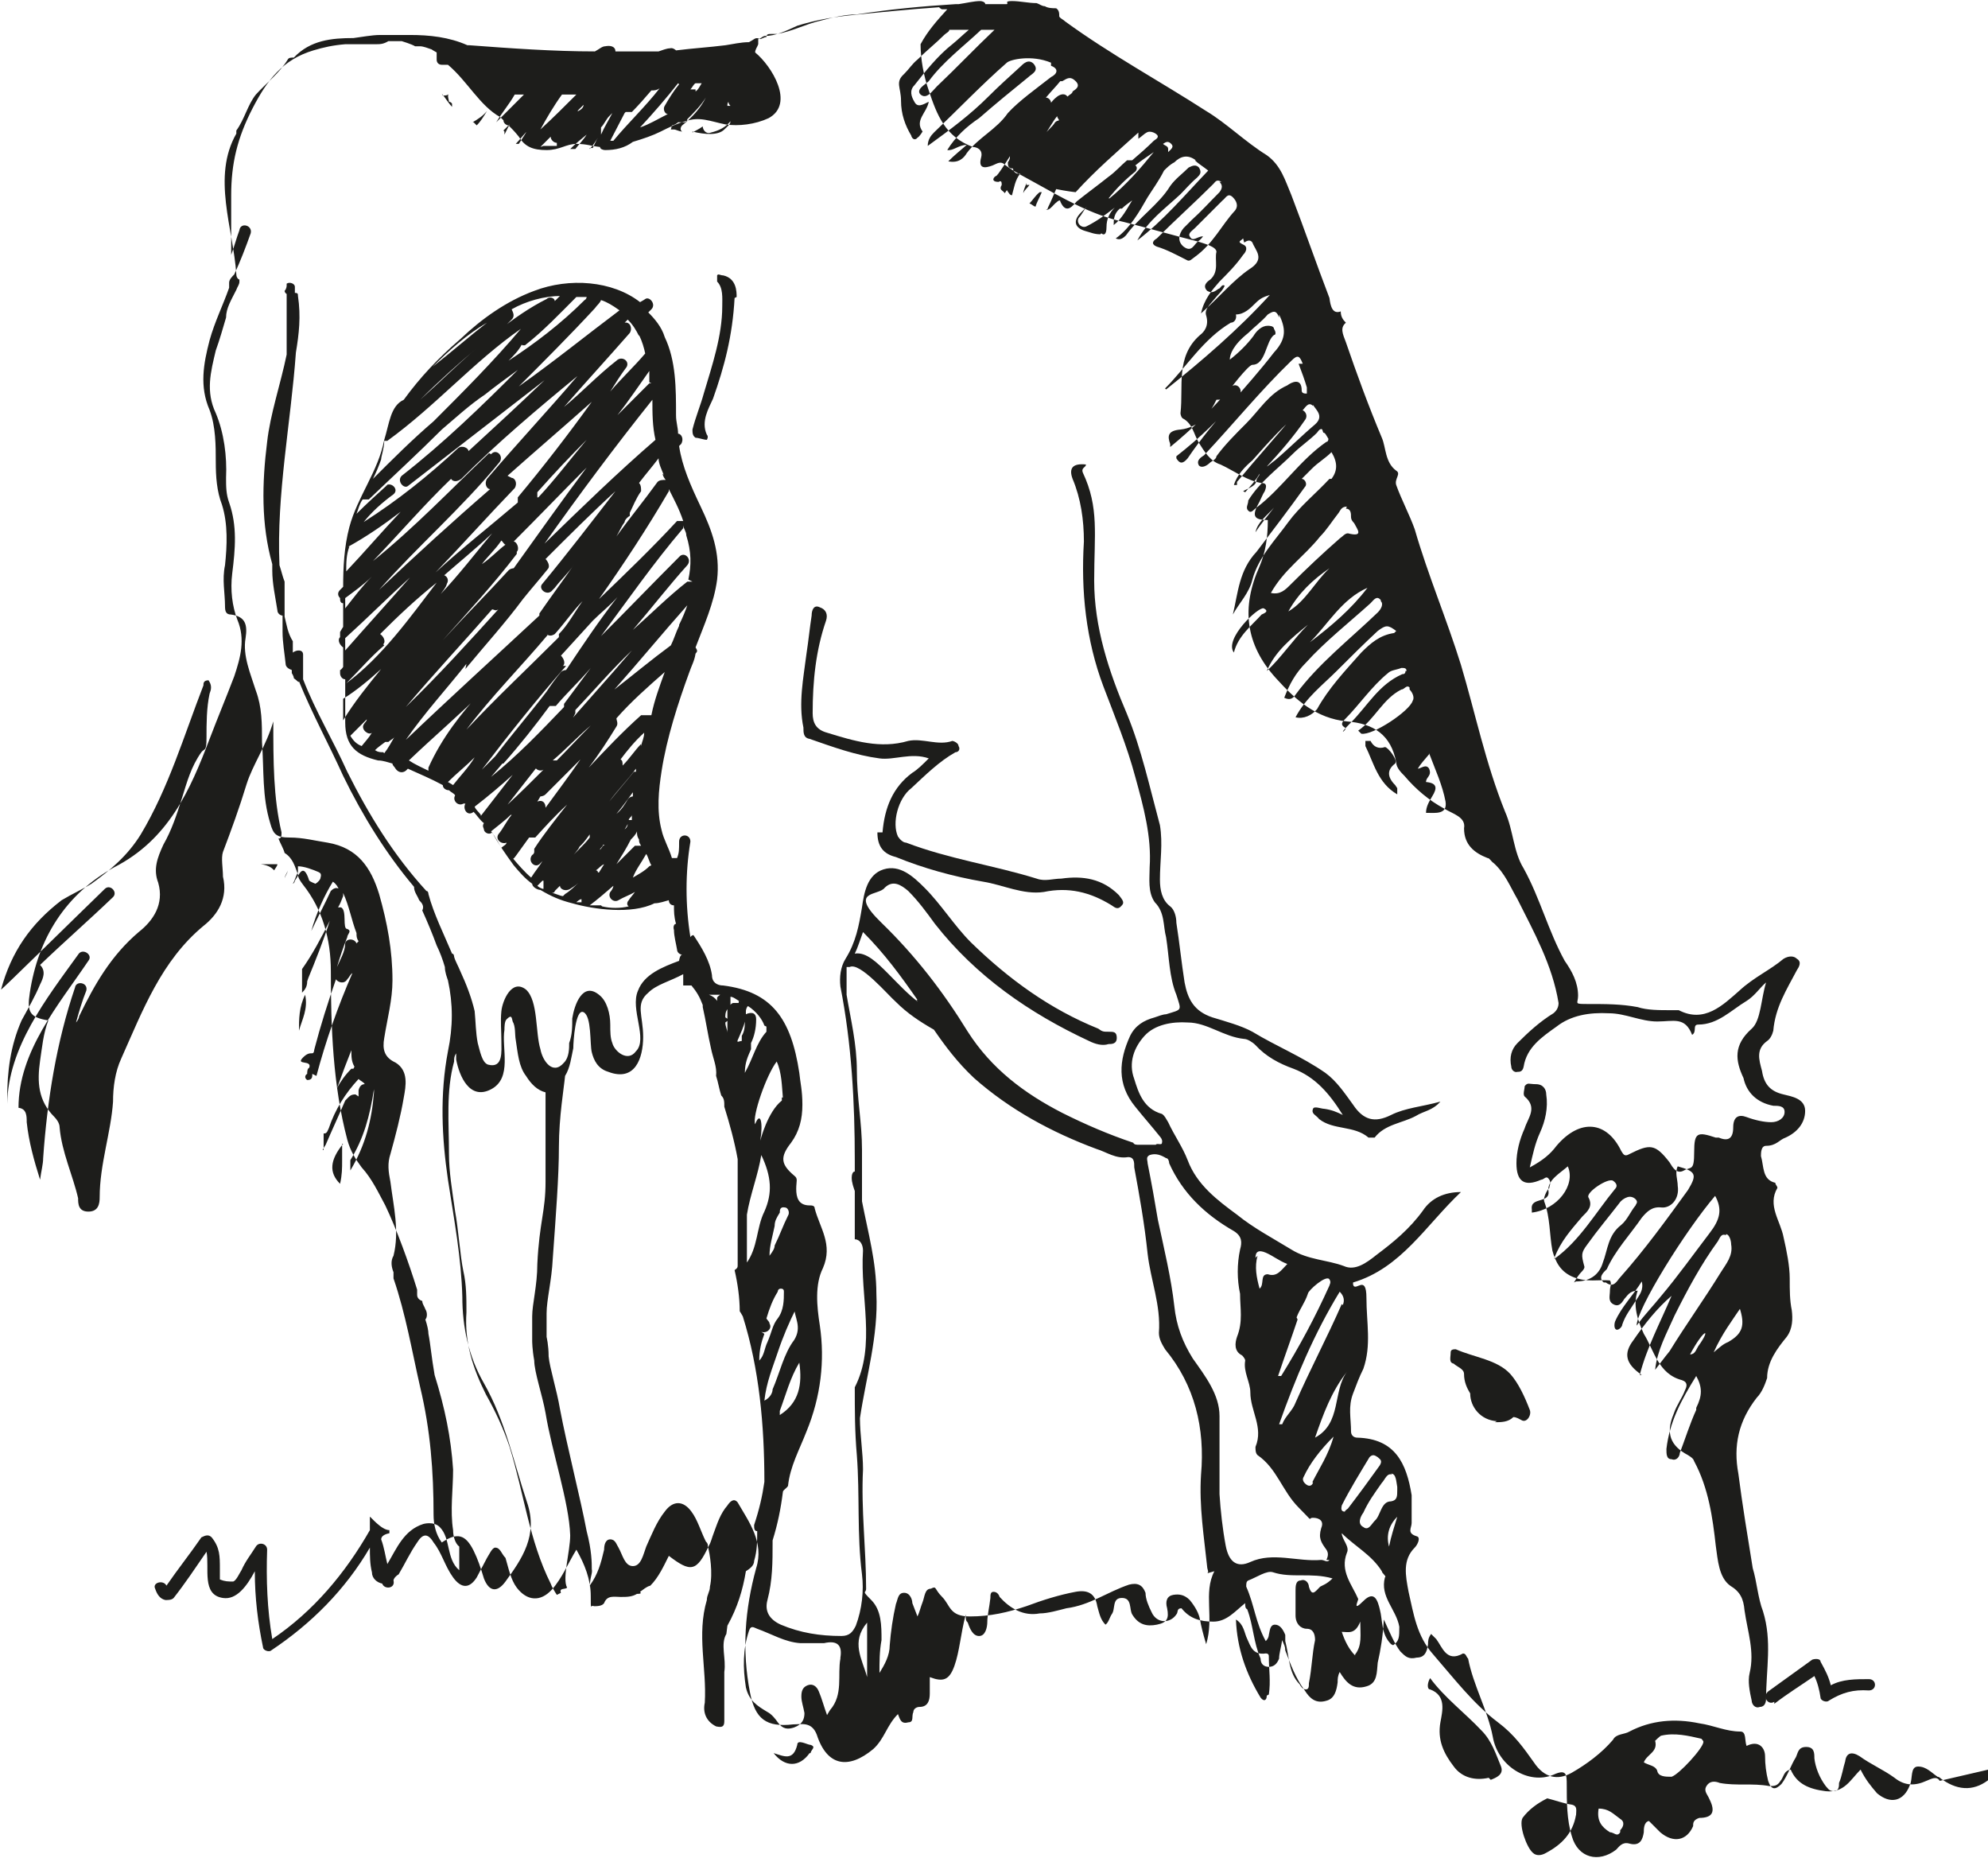 <svg xmlns="http://www.w3.org/2000/svg" version="1.1" xmlns:xlink="http://www.w3.org/1999/xlink" width="193.5" height="180.8"><svg id="SvgjsSvg1008" xmlns="http://www.w3.org/2000/svg" version="1.1" viewBox="0 0 193.5 180.8">
  <!-- Generator: Adobe Illustrator 29.5.1, SVG Export Plug-In . SVG Version: 2.1.0 Build 141)  -->
  <defs>
    <style>
      .st0 {
        fill: #1d1d1b;
      }
    </style>
  </defs>
  <path class="st0" d="M85.4,81c0,1.4.6,2.1,1.8,2.4,2.7,1.1,5.6,1.9,8.5,2.4,1.9.3,3.9,1.3,5.9,1,2.4-.5,4.5,0,6.6,1.3.3.2.6.5,1,0,.3-.3,0-.6-.3-1-1.6-1.6-3.5-1.9-5.6-1.6-.8,0-1.6.3-2.4,0-4.2-1.3-8.5-1.9-12.7-3.5-.3,0-.6-.3-.8-.6-.6-1.3,0-3.7,1.3-4.7,1.4-1.3,2.7-2.6,4.3-3.5.3,0,.5-.3.3-.6,0-.3-.5-.5-.6-.5-1.4.5-2.9-.3-4.3,0-2.7.8-5.3,0-7.9-.8-1.1-.3-1.4-1-1.4-1.9,0-3.1.3-6.1,1.3-9,.2-.6,0-1.1-.6-1.3-.6-.3-.8.3-.8.8-.2,1.3-.3,2.4-.5,3.7-.3,2.4-.8,4.8-.3,7.2,0,.5,0,1,.6,1.1,2.3.8,4.5,1.6,6.8,1.9,1.4.2,3.1-.6,4.8,0-.6.6-1.1,1.1-1.6,1.4-1.9,1.4-2.7,3.4-2.9,5.8"></path>
  <path class="st0" d="M71.7,28.9c0-.5,0-1.8-1.3-2.1-.3,0-.5-.2-.6,0v.6c.6.6.5,1.6.5,2.4,0,2.9-1,5.8-1.8,8.5-.3,1.1-.8,2.3-1.1,3.5,0,.3,0,.6.3.8.3,0,.8.2,1.1.2,0,0,.2-.3,0-.5-.6-1.3.2-2.6.6-3.5,1.1-3.1,1.9-6.1,2.1-9.8"></path>
  <path class="st0" d="M188.8,173.3c-.3-.5-.8-.2-1.3,0-1.1.5-2.1.5-3.1-.3-1.1-.8-2.3-1.3-3.4-2.1-.8-.5-1.3-.3-1.4.5-.2.6-.3,1.4-.6,2.1,0,.3,0,.8-.5.8s-.6-.3-.8-.5c-.6-.8-1-1.8-1.1-2.7,0-.5,0-1.1-.8-1.1s-.8.6-1,1c-.5.8-.8,1.8-1.4,2.6-.6.6-1,.6-1.3-.3-.2-.8-.3-1.6-.3-2.4s-.6-1.6-1.8-1c-.2-.5,0-1.4-.6-1.4-1.4,0-2.6-.6-4-.8-2.4-.5-4.7-.3-6.8.8-.5.3-1.3.2-1.6.8-1.1,1.3-2.6,2.4-4,3.2s-2.7.5-3.7-1c-1-1.4-1.9-2.7-3.5-3.9-2.4-1.8-4.3-4.3-6.3-6.6-1.6-1.8-1.9-3.9-2.4-6.1-.3-1.6-.6-3.1.6-4.3.3-.3.6-1,.2-1.1-1-.3-.5-.8-.5-1.3v-2.7c-.5-3.1-1.6-5.5-5.3-5.6-.3,0-.6-.2-.6-.6,0-1.3-.3-2.4.2-3.7.3-.8.6-1.6,1-2.4.8-2.3.3-4.5.3-6.9s-1.1-.5-1.3-1.3v-.2c4.7-1.4,7.1-5.6,10.5-8.8-1.6,0-2.9.6-3.7,1.8-1.3,1.8-2.9,3.1-4.5,4.3-1,.8-2.1,1.6-3.2,1.1-1.6-.6-3.5-.6-5.1-1.6-1.8-1.1-3.7-2.1-5.3-3.4-1.9-1.4-3.9-2.9-4.8-5.3-.5-1.3-1.3-2.4-1.9-3.7-.2-.3-.3-.6-.6-.8-1.8-.5-2.3-2.1-2.7-3.4-.6-1.6,0-3.1,1-4.2,1-1.1,2.7-1.4,4.2-1.3,1.9,0,3.5,1.4,5.5,1.6.3,0,.8.3,1.1.6,1,1.1,2.3,1.8,3.7,2.3,2.1.8,3.5,2.4,4.8,4.5-.6-.3-1.1-.5-1.8-.6-.3,0-1-.3-1.1,0-.2.5.3.6.6,1,1.4,1.1,3.4.6,4.8,1.8h.6c1-1.3,2.7-1.4,4-2.1.8-.5,1.6-.5,2.4-1.4-1.8.5-3.4.6-4.8,1.3-1.6.8-2.7.5-3.7-1-.8-1.1-1.6-2.3-2.7-3.1-2.3-1.6-4.8-2.6-7.1-4-1.1-.6-2.6-1-3.9-1.4-1.8-.6-2.4-1.8-2.7-3.4-.3-1.9-.5-3.9-.8-5.8,0-.6-.2-1.3-.6-1.6-.8-.6-1-1.6-1-2.6,0-1.8.3-3.5,0-5.3-1-3.7-1.8-7.4-3.2-10.8-1.8-4.2-3.2-8.5-3.2-13s.5-7.1-1.1-10.5c-.2-.5.3-.5.3-.8q-1.9-.2-1.3,1.4c.8,1.9,1.1,4,1.1,6.1-.3,4.8.2,9.6,1.9,14.1,1.1,2.9,2.3,5.8,3.1,8.8.8,2.9,1.6,5.8,1.4,8.8,0,1.1-.2,2.4.5,3.4,1,1,.8,2.3,1.1,3.4.3,1.9.3,3.9,1,5.6.5,1.6.6,1.4-1,1.9-.3,0-.8.2-1.1.3-1.1.3-1.9.8-2.4,1.8-1.1,2.4-1.3,4.7.5,6.9.8,1,1.6,1.9,2.4,2.9,0,0,.3.3.2.6,0,.3-.5,0-.6.2h-1.6c-.3,0-.5,0-.6-.2-2.4-.8-4.7-1.8-6.9-2.9-3.7-1.9-6.9-4.3-9.2-7.9-2.4-3.9-5.1-7.4-8.4-10.6s-.3-2.6.3-3.4c.8-.8,1.6-.3,2.3.3,1,1,1.8,2.1,2.6,3.2,4,5.1,9.2,8.7,15,11.4.6.3,1.3.5,1.9.3.3,0,.8,0,.8-.6s-.3-.6-.8-.6-.6,0-1-.3c-4.7-1.9-8.7-4.8-12.4-8.4-1.6-1.6-2.9-3.7-4.5-5.3-1.1-1.1-2.4-2.3-4-1.8-1.6.5-1.9,2.3-2.1,3.7-.3,1.8-.6,3.4-1.6,5-.5.8-.6,1.8-.5,2.7,1.1,5.6,1.4,11.3,1.4,16.9v1.1c-.2,0-.3.3-.3.6,0,.5.2,1,.3,1.3v4.7c.5,0,.8.5.8,1.1-.3,4.5,1.3,9.2-.8,13.3,0,2.3,0,4.3.2,6.6.3,3.9,0,7.7.5,11.6.2,1.6,0,3.4-.6,5-.3.6-.6,1-1.4,1-2.1,0-4-.3-5.9-1.1-1.1-.5-1.6-1.3-1.3-2.4.5-1.9.5-3.7.5-5.6v-.2c.5-1.6.8-3.1,1-4.7,0-.2.3-.3.5-.6.2-1.9,1.1-3.5,1.8-5.3,1.4-3.4,1.8-6.9,1.3-10.3-.3-1.9-.5-4,.3-5.6,1-2.3-.3-3.9-.8-5.8,0-.3-.3-.3-.5-.3-1.1,0-1.3-.8-1.3-1.6s.2-1-.2-1.3c-1.3-1.1-1.4-1.8-.3-3.2.8-1.1,1.1-2.3,1.1-3.7s-.2-2.1-.3-3.1c-.8-5.3-2.7-7.9-7.4-8.5-.6,0-1.1-.3-1.1-1-.2-1.4-1-2.7-1.8-3.9,0,0-.2,0-.3.2h0c-.5-3.1-.5-6.3,0-9.3,0-.8-1.1-.8-1.1,0s0,1.1-.2,1.6h-.5c-.3-1-.8-1.8-1-2.7-.5-1.9-.3-3.9,0-5.8.5-3.2,1.6-6.6,2.7-9.6.2-.6.5-1.1.6-1.8h0c.2-.2.2-.3,0-.6.8-2.1,1.8-4.3,2.1-6.6.3-2.6-.5-4.8-1.6-7.1-1-2.1-1.8-3.9-2.1-5.9l.2-.2c.3-.5,0-1-.3-1,0-.6-.2-1.1-.2-1.8,0-2.6,0-5.3-1.1-7.6-.3-1-1-1.8-1.6-2.4,0,0,.2-.2.3-.3.5-.5-.2-1.3-.6-1,0,0-.3.2-.5.3-2.7-2.1-6.9-2.4-10.3-1.1-2.7,1-5.1,2.7-7.2,4.7-2.1,1.8-3.9,3.7-5.5,5.9-1.3.6-1.4,2.3-1.9,3.9-.6,3.1-2.6,5.5-3.4,8.5-.5,1.9-.6,3.9-.6,5.8l-.3.3c-.3.3-.2.6,0,.8,0,.2,0,.5.3.5v2.3s-.2.3-.3.5v.5c-.3.3,0,.8.3,1v1.9s-.2.3-.3.3v.3c0,.3.2.6.5.6v4.2c0,2.3,1.1,3.2,3.2,3.7.5,0,1,.2,1.4.3,0,.2.2.3.3.5.2.3.6.5,1,.2l.2-.2c1.1.5,2.3,1,3.4,1.6,0,.3.3.5.6.5.2.2.5.3.6.5h0c-.3.5.3,1.1.8.8h.2c-.3.5.2,1.3.8.8h0c.3.3.6.8,1,1.1h0c-.2.3,0,.5,0,.6,0,.3.5.6.8.3.6,1.1,1.3,2.1,2.1,3.2.5.6,1.1,1.3,1.8,1.8,0,.3.5.6.8.6,1,.6,1.9,1,3.1,1.3,2.1.6,5.8,1.1,8,0,.5,0,1-.2,1.4-.3h0c0,.3.2.5.5.5,0,.6,0,1.1.2,1.8-.2,0-.3.3-.2.6,0,.6.2,1.3.3,1.9,0,.3.3.5.5.5h0c-.2,0-.3.5-.3.6-1.6.6-3.4,1.3-4,2.9-.8,1.8,1,4.7-.2,5.9-.8,1.1-2.1,0-2.3-.8-.2-.5-.2-1.1-.2-1.8,0-1-.3-2.3-1.1-2.9-1.6-1.3-2.4,1-2.6,2.3,0,.8,0,1.6-.3,2.4,0,.5,0,1.4-.5,1.9-1.1,1.3-2.1-.2-2.3-1.3-.5-1.6-.2-4.7-1.4-5.8-1.4-1.1-2.3,1.1-2.4,2.1s0,1.9,0,2.9.2,2.7-1.3,2.3c-.6-.2-.8-1.4-1-2.1-.2-1-.2-2.1-.3-3.1-.3-1.3-.8-2.6-1.4-3.9-.2-.5-.5-1-.6-1.4,0,0,0-.3-.2-.3-.8-1.9-1.8-3.9-2.3-5.8,0,0,0-.3-.2-.3-3.2-3.5-5.6-7.4-7.7-11.6-1.4-3.1-3.1-5.9-4.3-9h0v-2.4c0-.5-.6-.5-1-.2v-1.1c-.5-.8-.6-1.6-.8-2.4v-3.4c-.2-.5-.3-1-.5-1.6-.3-6.9,1.1-13.8,1.6-20.7.3-1.8.5-3.5.2-5.5,0-.2,0-.3-.3-.3v-.6c0-.3-.5-.5-.8-.3h0v.2h0s0,.3-.2.5c0,0,0,.2.2.3v1.6h0v4.3c-.6,2.9-1.6,5.8-1.9,8.5-.5,4-.6,8,.5,11.9v.6h0c0,1.3.3,2.6.5,3.9,0,.3.3.5.5.5v1.6h0c0,1,.2,2.1.3,3.1,0,.3.3.5.6.6v.3s.2.3.2.5c.3.2.5.5.5.3,1.3,3.2,2.9,6.1,4.3,9.2,1.9,3.9,4.2,7.6,6.9,10.8,0,.5.3.8.5,1.3.3.3.5.6.3,1,.5,1.1,1,2.3,1.4,3.4.3.6.6,1.4.8,2.1,0,.5.2,1,.3,1.3.5,2.3.5,4.5,0,6.9-.8,4.2-.6,8.4,0,12.5.6,3.9,1.3,7.6,1.4,11.4,0,2.9.6,5.8,2.1,8.4,2.1,3.7,2.9,7.7,4.2,11.6,1.1,3.2-.5,5.5-2.1,7.7-.8,1.1-1.6,1-2.1-.3-.3-1-.6-1.9-1-2.7-.8-1.6-1.6-1.8-3.1-.8-.6-.8-.8-1.8-.8-2.7,0-4.2-.3-8.2-1.3-12.4-.8-3.5-1.4-7.1-2.6-10.6v-.6c-.2-.5-.3-1.1,0-1.6.6-2.4,0-4.8-.3-7.2-.2-1-.3-1.8,0-2.7.5-1.8,1-3.7,1.3-5.5.2-1.1.5-2.6-.8-3.4-1.1-.5-1.3-1.3-1.1-2.4.3-1.9.8-3.7.8-5.6,0-2.9-.5-5.6-1.3-8.4-.8-2.6-2.1-4.5-5-5-1.3-.2-2.4-.5-3.7-.5s-1.6-.3-1.9-1.4c-.8-2.6-.6-5.1-.8-7.9,0-1.8,0-3.4-.6-5-.5-1.6-1.3-3.4-1-5.1.2-1.3,0-2.1-1.4-2.3-.5,0-.6-.3-.6-.8,0-1.3-.3-2.6,0-4,.2-1.9.3-4-.3-5.9-.5-1.3-.6-2.7-.6-4.2s0-3.4-.6-5c-1-2.3-.6-4.5,0-6.8.5-1.8,1.3-3.4,1.9-5.1v-.5c0-.3.3-.6.5-.8.6-1.3,1.1-2.6,1.6-4,.2-.8-1-1.1-1.1-.3-.3.8-.5,1.6-.8,2.4h0c0-.5,0-1.3,0-1.1h0v-4.7c0-3.1.6-5.6,2.1-8.5,1.4-2.7,2.9-4.7,5.9-5.6,1-.3,1.9-.5,3.1-.6h2.9c.5,0,.8,0,1.3-.3h1.3s1,.3,1.3.5h.5c.3,0,.8.2,1.1.3,0,0,.3.2.5.3h0v.5h0v.2c0,.3.2.5.5.5h.6c1.9,1.6,3.1,4,5.1,5.1,0,0,.2.2.3.3,0,.3.3.5.5.5.3.3.6.6,1,1.1.6,1,1.4,1.3,2.7,1.3s1.9-.6,2.9-.6,1.4.2,2.3.3c0,.2.3.3.5.3,1,0,1.9-.2,2.7-.8,1-.3,1.9-.6,2.7-1s1.6-.8,2.4-1c1.4-.5,2.4,0,3.9.3,1.3.2,2.9,0,4.2-.6,2.6-1.4.3-5.1-1.3-6.4h0c0-.3.2-.5.3-.8v-.5c.2,0,.3-.2.6-.3,1.1,0,2.1-.5,3.2-1,1.6-.5,3.2-.8,5-1,2.9-.3,5.9-.6,8.8-.8,0,0,.2.2.3.2h.5c-1,1.1-1.9,2.1-2.6,3.4,0,1.4.3,3.1.8,4.5.8,2.4,1.6,4.5,4.3,5.5.3,0,1,.2.8,1-.3,1.1.3,1.1,1.1.8.5-.2.8-.5,1.3,0,.8.6,1.8,1.1,2.7,1.6,2.9,1.6,5.6,3.2,8.8,3.9,2.4.6,4.8,1.3,7.2,1.9.6.2,1.8.5,1.8,1-.2.8.3,1.9-.6,2.7-.3.2-.8.6-.3,1.1.5.3.8,0,1.1-.2.2,0,.3-.5.6-.3-.2.5-.6.8-1,1.3s-1,1-.8,1.6c.3,1-.2,1.6-.6,1.9-2.4,2.1-1.6,5-1.9,7.6,0,0,0,.3.2.5,1,.5,1.1,1.6,1.6,2.4s1.1,1.8,2.1,2.1c1.3.6,2.6,1.6,4,1.8.5,0,.5.3.3.8-.2.3-.3.6-.5,1-.8,1.4-.6,1.8.8,1.8,0,1.6-.2,3.1-.8,4.5-1.8,4-1.4,7.6,1.6,10.9,1.9,2.1,3.9,3.9,6.9,4.2,2.6.2,4.3,1.3,4.8,4,0,.5.5,1,.8,1.3,1.1,1.3,2.4,2.4,3.9,3.2.8.5,2.1.8,1.9,1.9,0,1.6,1,2.4,2.3,2.9.2,0,.3.3.6.5,1.1,1,1.6,2.3,2.3,3.5,1.6,3.2,3.4,6.4,4,10.1q0,.6-.5,1c-1.3.8-2.4,1.8-3.5,2.9-.6.6-.8,1.4-.6,2.3,0,.3.3.6.6.5.2,0,.5,0,.6-.5.3-1.9,1.8-2.9,3.2-3.9,1.4-1.1,3.2-1.4,5.1-1.3,1.6,0,3.1.8,4.7.8s2.7-.5,3.4,1.3c.5-.3,0-1,.6-1,1.9,0,3.2-1.4,4.7-2.3.8-.5,1.3-1.3,1.9-1.8-.5,1.6-.5,3.7-1.4,4.5-1.8,1.6-1.6,3.1-.8,4.8h0c.3,1.4,1.3,2.4,2.9,2.7.5,0,1.1,0,1.1.6s-.6,1-1.3,1-1.6-.2-2.4-.5c-.8-.3-1.3,0-1.3,1q0,1.6-1.4,1h-.3c-1.8-.6-2.1-.5-2.1,1.4s-.3,1.4-1,1.8-1.1-.3-1.4-.8c-1.4-1.8-1.9-1.8-3.9-.8-.5.3-.6,0-.8-.3-1.4-2.9-4-3.2-6.3-.5-.6.8-1.3,1.4-2.6,2.1.3-1.3.5-2.3,1-3.4.5-1.1.8-2.4.6-3.7,0-.5-.3-1-1-1s-.8-.2-1.1.2c0,.3-.2.8,0,1,1.3,1.1.3,2.1,0,3.1-.5,1.1-.8,2.3-.8,3.4,0,1.8.8,2.3,2.4,1.6.3,0,.5-.5.8,0,.2.3,0,.6,0,.8-.3.3-.6,1-.5,1.3.6,1.6.5,3.2.8,4.8.3,1.1.8,2.1,2.1,2.6,1.3.5,2.4.2,3.5.3.2.3,0,.6,0,1,0,.5-.2,1,.3,1.3.5.3.8,0,1.1-.5.3-.3.5-.8,1.3-.8-.5,1.4,0,2.9.6,4.2,1,1.6,1.4,3.9,3.7,4.5.6.2.5.6.3,1-.3.8-.8,1.4-1.1,2.3-.8,1.9-.3,3.1,1.4,4,.3.2.5.3.6.6,1.4,2.6,1.8,5.5,2.1,8.2.2,1.4.3,3.1,1.4,3.9,1,.6,1.3,1.3,1.4,2.4.3,2.1,1,4,.5,6.1-.2.8,0,1.8.2,2.7,0,.3.3.8.8.6.5,0,.6-.5.6-.8,0-2.9.6-5.6-.3-8.5-.5-1.3-.6-2.9-1-4.2-.5-3.1-1-6.1-1.4-9.2-.5-2.7,0-5.1,1.8-7.4.5-.5.8-1.3,1-1.9,0-1.6,1-2.9,1.9-4,.6-.8.6-1.8.5-2.6-.2-1-.2-1.9-.2-3.1s-.3-2.7-.6-4c-.3-1.6-1.6-3.1-.6-4.8h0c0-.2-.2-.3-.2-.5h0c-1.3-.3-1.1-1.6-1.4-2.6,0-.3,0-1,.5-1,1,0,1.3-.6,1.9-.8,1.1-.5,1.9-1.4,1.9-2.6s-1.3-1.4-2.1-1.6c-1.3-.3-1.9-1-2.1-2.3-.3-1.1-.6-2.1.5-2.9.3-.2.5-.6.6-1,.2-2.3,1.3-4,2.3-5.9.2-.3.5-.8,0-1.1-.3-.3-.8-.3-1.3,0-1.3,1.1-2.9,1.8-4.3,3.1-1.6,1.4-3.4,3.2-5.9,1.9h-.8c-1.1,0-2.3,0-3.2-.3-1.6-.3-3.1-.3-4.7-.3s-1.1,0-1.1-.8c0-1.3-.6-2.4-1.3-3.4-1.6-2.9-2.4-6.1-4-9-1-1.6-1-3.7-1.8-5.5-1.9-4.7-2.9-9.6-4.3-14.3-1.4-4.5-3.2-8.7-4.5-13.2-.5-1.4-1.3-2.9-1.8-4.3-.2-.6.5-1.1,0-1.4-1.1-.8-1-2.3-1.4-3.2-1.3-3.1-2.4-6.1-3.5-9.3-.3-.8-.6-1.4,0-1.9-.3-.3-.5-.6-.5-1.1-.8.3-1-.5-1.1-1.3-1.3-3.4-2.4-6.6-3.7-10-.6-1.4-1-2.9-2.4-3.9-2.1-1.3-3.9-3.1-5.9-4.3-4.5-2.9-9.3-5.5-13.7-8.7-.2-.2-.5-.3-.6-.5,0-.3,0-.6-.3-.8-.3,0-.8,0-1.1-.2h0c-.3,0-.5-.2-.8-.3-.8,0-1.6-.2-2.4-.2s-.3.2-.5.3h-2.1c0-.2-.3-.3-.5-.3-.6,0-1.4.2-2.1.3h-.3c-3.2.2-6.4.5-9.6,1-1.1,0-2.4.3-3.5.6-1.4.3-2.9,1.1-4.3,1.3h-.5c-.3,0-.5,0-.5.3-.2,0-.5.2-.6.2s-.3-.2-.6,0c0,0-.3.2-.5.3-.8,0-1.6.2-2.3.3-1.6.2-3.2.3-4.8.5,0,0-.3-.3-.6-.2-.3,0-.8.2-1.1.3h-4.2c0-.5-.5-.6-1-.5-.3,0-.6.3-1,.5-4,0-8.2-.3-12.2-.6h-.2c-1.8-.8-3.7-1-5.6-1h-2.9c-.8,0-1.8.2-2.6.3-2.1,0-4.2.2-5.8,1.9-.3,0-.5,0-.6.2-.8,1.3-2.1,2.3-3.1,3.4-.8,1-1.1,2.4-1.9,3.5v.3c-2.4,4.2-.3,9.2,0,13.7,0,.3.2.5.3.5v.2c0,.3-.2.5-.3.8h0c-.5,1-1,1.8-1,2.7-.3,1-.6,2.1-1,3.2-.5,2.1-1,4,0,6.1.8,1.9,1.1,4.2,1,6.3,0,.8,0,1.6.3,2.4.8,2.3.6,4.5.3,6.9-.2,1.6,0,3.2.5,4.5.8,1.9.3,3.7-.3,5.5-.8,2.1-1.6,4-2.4,6.1-1.9,5-4,9.8-9.3,12.5-4.7,2.6-7.4,6.9-8.2,12.2-.3,1.9,0,2.4,1.8,2.7-.5,1.3-.6,2.6-.8,3.9-.3,2.1-.2,3.9,1.4,5.5.2.2.5.6.5,1,.2,2.4,1.3,4.7,1.8,6.9,0,.5,0,1.3,1,1.3s1.1-.8,1.1-1.4c0-3.2,1.1-6.3,1.3-9.3,0-1.4.2-2.9.8-4.2,2.1-4.7,3.9-9.5,8-12.9,1.4-1.1,2.4-2.7,1.9-4.8,0-.8-.2-1.8,0-2.4.8-2.1,1.6-4.3,2.3-6.6.6-1.9,1.9-3.7,2.6-6.1,0,3.9,0,7.4.8,10.8,0,.3,0,.6-.3.6.2.5.5,1,.6,1.4.8.5,1,1.3,1.3,2.1,0,.3.2.6.5,1,1.9,2.4,2.7,5.3,2.7,8.4,0,5.5.2,11.1,1.6,16.4.3,1.1.8,1.9,1.4,2.7,1,1.1,1.6,2.4,2.3,3.7,1.1,2.3,2.3,5.6,3.1,8.2v.5c0,.3.2.5.5.6h0c0,.3.2.5.3.8.2.3.2.8,0,1,.2.6.3,1.1.3,1.4.2,1,.3,2.3.6,4,1,3.2,1.6,6.1,1.8,9.2,0,1.9-.3,4,0,5.9,0,.6.2,1.3.6,1.6v2.3c-1.3-1.1-.8-3.1-1.9-4.2-.6-.6-1.6-.3-1.6-.3-1.9.6-2.6,2.4-3.5,3.9-.2-.8-.3-1.6-.6-2.4,0-.3.3-.5.8-.6v-.3h0c-.8,0-1.9-1.4-1.9-1.3v1.3h0c-2.4,4.2-5.5,7.9-9.5,10.6-.5-2.9-.6-5.8-.5-8.7,0-.6-.8-.8-1.1-.3-.5.8-1,1.4-1.4,2.3-.2.3-.5,1-.8,1.1-.5,0-.8,0-1.3-.2v-1c0-1.3,0-2.1-.8-3.1-.3-.3-.6-.2-1,0-1.1,1.6-2.3,3.1-3.4,4.7h0c-.3-.6-1.4-.3-1.1.3.2.6.5,1,1,1.1.3,0,.6,0,.8-.2,1.1-1.4,2.1-2.9,3.2-4.5.3,1.6-.5,4.2,1.6,4.5,1.3.2,2.3-1.1,3.1-2.6,0,2.6.3,5,.8,7.4,0,.3.6.5.8.3,3.9-2.6,7.2-5.9,9.6-10,0,.8,0,1.6.2,2.4,0,.6.5,1,1,1.1.2.6,1.3.5,1.1-.3,0-.2.3-.5.5-.6.6-1,1.1-2.1,1.8-3.1.5-.8,1-1,1.6,0,.8,1,1.1,2.3,1.9,3.4s1.6,1.1,2.3,0l1-1.9c.2-.3.5-1,.8-1,.5,0,.6.6,1,1,.3,1,.5,2.1,1.1,2.9,1,1.3,2.3,1.4,3.4.2,1-1.1,1.6-2.6,2.4-3.9.8,1.4,1.4,2.9,1.4,4.5s0,.8.3,1c.3,0,.8,0,1-.3.3-.8,1-.6,1.6-.6s1.1,0,1.6-.3c.2,0,.5,0,.3-.2.3-.2.6-.5,1-.6.8-.8,1.3-1.9,1.8-2.9,2.1,1.6,2.7,1.6,3.9-1,.2-.3.3-.8.5-1.3.3-.8.6-1.8,1.3-2.6.2-.3.6-.8,1-.3,1.1,1.9,2.6,3.9,1.8,6.4-1.1,4-1.4,8-.6,12.1.5,2.6,1.6,3.4,4.2,3.1.8,0,1.8-.3,2.3,1,1,3.1,3.1,3.4,5.5,1.4,1.1-1,1.3-2.3,2.4-3.4.2.5.3,1,1,.8.6,0,.3-.6.5-1,0-.3.3-.5.6-.5.8,0,1-.6,1-1.3v-1.6c1.3.5,1.9.3,2.4-1.1.5-1.4.6-3.1,1.1-5,0,.5,0,.6.2.8.2.6.5,1.3,1.1,1.3s.8-.8.8-1.4.2-1.4.3-2.3c0-.3,0-.6.3-.6s.5.2.6.5c1,1.1,2.3,1.9,3.9,1.6.8,0,1.8-.3,2.6-.5,2.3-.3,4-1.6,6.1-2.3.8-.2,1.3,0,1.6.8,0,.6.3,1.3.6,1.9.5,1.1,1.8,1.1,2.4.2.2-.2,0-.6.5-.6.8,1,1.8,1.3,3.1,1.3s2.1-1,3.1-1.8c0,.3,0,.5.2.6.6,1.6.6,3.2,1.3,4.8,0,.5.3.8.8.8s.8-.3,1-.8c0-.5.2-1.1.3-1.8.2.5.3.6.3,1,.5,1.3,1,2.7,1.9,3.9.5.8,1.1,1.3,2.1,1,.8-.2,1-1,1.1-1.8,0-.3,0-.6.2-1,.6,1,1.3,1.8,2.6,1.4,1.1-.3,1-1.4,1.1-2.3.3-1.3.5-2.6.6-4.2.6,1.3,1,2.3,1.6,3.1.5.5.8.8,1.6.6.8,0,1-.6,1.1-1.3,0-.3,0-.6.3-1l.5.5c.6.8,1,2.3,2.6,1.4.3,0,.3.3.5.5.5,2.6,1.9,5,2.4,7.6.5,2.9,3.5,4.7,5.9,3.7,1.3-.6,1.3,0,1.3,1,0,1.6,0,3.4.5,5,.6,2.1,2.6,2.6,4.3,1.3.3-.3.6-.8,1.3-.6,1.1.3,1.3-.5,1.4-1.1,0-.3,0-1,.5-1.1l1.1,1.1c1.3,1.1,2.6.8,3.2-.6,0-.3,0-.6.6-.8,1.3,0,1.6-.6,1-1.8-.2-.5-.6-.8-.3-1.3.3-.5.8-.5,1.3-.3,1.6.3,3.2,0,4.8.3.5,0,.8,0,1.1-.5.3-.3.3-1,1-1.1.6,1.4,1.8,1.9,3.4,2.1,1.8.2,2.4-1.1,3.4-2.1.5,1,1,1.6,1.6,2.3,1.3,1.1,2.6.8,3.2-.8.3-.6,0-1.8.8-1.8s1.3.6,1.9,1c.2,0,.3.2.5.3,1.6,1.1,3.2,1.1,4.7-.2.3-.3.8-.5.6-1M166.9,116.3c.8,1.4.5,2.4-.5,3.7-1.6,2.1-3.1,4.2-4.7,6.1-.8,1-1.6,1.8-2.4,2.9,0-1.6,4.7-9.2,7.7-12.7M149.1,117.9v-.2c-.2-1.3,1.9-.5,1.6-1.9,0-1,1.1-1.6,1.9-2.3.8,1.8-1,4.2-3.5,4.5M151.3,122.4c.6-1.6,1.6-2.7,2.7-4,.5-.5,1.1-1,.6-1.9-.2-.5,1.9-1.9,2.4-1.6.3.2.5.5.2.8-1.9,2.3-3.4,5-5.9,6.8M153.2,124.8c.3-.5.5-.8.8-1.1,0,0,.3-.3.2-.5-.3-1.1-.3-1.3.3-2.1,1-1.4,2.1-2.7,3.1-4,.2-.3.5-.5.8-.6s.6,0,.8.2c.3.3,0,.5,0,.6-.5.6-.8,1.4-1.4,1.9-1.3,1-1.3,2.4-1.8,3.7-.3,1-1.1,1.8-2.6,1.8M156.1,124.8c-.6-.5,0-1,.3-1.3.8-1.8,2.3-3.4,3.4-5,.5-.6,1-1.1,1.9-1s1.8-.8,1.6-2.1c0-.6-.3-1.3,0-1.9,1.8.5,1.9.8,1,2.3-2.1,2.9-4.2,5.8-6.6,8.5-.3.3-.6,1.1-1.4.5M157.4,129.4c-.3,0-.3-.5-.2-.8.6-1.4,1.8-2.6,2.6-3.9.2.8-.2,1.3-.6,1.9-.5.8-1,1.4-1.3,2.3,0,.2-.3.5-.5.5M159.8,133.8c-1.6-1.1-1.8-2.1-.8-3.4,1.1-1.6,2.3-3.1,3.7-4.3-1.1,2.6-2.4,5-3.1,7.7M165.1,137.2c-.6,1.3-1.1,2.9-1.6,4.2,0,.3-.3.8-.8.6-.5,0-.5-.5-.5-1,.3-2.6,1.4-4.7,2.9-7.1.6,1.1.6,1.9,0,3.1M165.3,131c-.2.3-.3.8-.8.8,1.4-2.6,2.1-2.6.8-.8M169.3,127.2c.6,1.8.3,2.6-1.1,3.4-.5.2-.8.5-1.4,1,.8-1.8,1.8-3.1,2.6-4.3M168,120.1c.3,0,.5.6.5,1,.2,1.1-.5,1.9-1,2.7-1.6,2.6-3.4,5.1-5,7.7-.5.6-1,1.3-1.4,1.8.2-1.9,1.1-3.5,1.9-5.3,1.3-2.6,2.6-5,4.2-7.2.2-.3.3-.8.8-.6M139.1,73.3c.6,1.6,1.3,3.1,1.6,4.7.2,1.3-1,1.1-1.9,1.1,0-.6.3-1.1.6-1.6.5-.8.5-1.3-.6-1.4,0-.5.6-.6.3-1.3-.3-.5-.8,0-1.1,0,.3-.5.6-.8,1.1-1.4M89.2,13.5c-.3.2-.5-.2-.5-.3-.6-1-1-2.1-1-3.4s-.6-1.8.3-2.6c.5-.5.8-1,1.3-1.4.8-.8,1.8-1.6,2.6-2.4.2-.2.5-.3.5-.5h1.9c-.6.5-1.1,1-1.6,1.4-1.4,1.1-2.6,2.6-3.7,4-.5.5-.3,1.1,0,1.6.3.6.8.3,1.4,0-.2,1.1-1.4,1.8-.6,2.9,0,0-.3.5-.5.6M96.8,2.9c-1.9,1.8-3.7,3.7-5.6,5.5-.5.5-1,1.3-1.6.8-.5-.5.5-1,.8-1.3,1.4-1.9,3.4-3.4,5.1-5h1.1M97.8,18.8c-.2-.3-.6-.3-.3-.8,0-.2,0-.5-.3-.3-.8,0-.5-.5-.2-.6.2-.2.6-.8,1.3-1.9,0,.2,0,.3-.2.6,0,.3,0,.6.5.6,0,.2.2.5.5.5h.2c-.5.6-.6,1.4-.8,2.1-.2,0-.3-.2-.5-.5M100.8,20.1h0c-.2,0-.3-.2-.6-.3h0c.3-.3.6-.8,1-1.1h.2c-.2.5-.5,1-.6,1.4M99.9,18h.3c-.2.3-.5.5-.6.8,0-.3.2-.6.3-1M103.2,11.7s-.3,0-.5.2c-.3.5-.8.8-1.1,1.3.5-.6.8-1.3,1.3-1.9,0,.2.2.3.2.5M107.1,22.8c-.6,0-1-.2-1.4-.3-1.1-.3-1.3-1-.5-1.8.2-.2.3-.3.6-.6-.3.3-.5.8-.8,1.1-.3.5.3,1.1.8.8,1-.5,1.8-1.1,2.7-1.8-.5.5-.8,1.1-.8,1.9s-.3.8-.5.6M109.2,20.3c.3-.3.6-.5,1-.8-.5.8-1,1.8-1.8,2.4,0-.5,0-1.1.6-1.6M107.9,19.3c.8-1,1.6-1.8,2.6-2.6.2-.2.2-.5,0-.6.6-.5,1.1-.8,1.8-1.3-1.3,1.6-2.7,3.2-4.3,4.5M122.8,59.8c-1,1.1-2.3,2.1-2.7,3.7-1-1.3,2.4-4.5,2.9-4.3.6.3,0,.5-.2.6M123.3,65.3c.8-1.9,2.4-3.2,4-4.5-1.4,1.4-2.6,3.2-4,4.5M125.4,59.5c1-1.8,2.4-3.1,4-4.2-1.4,1.3-2.3,3.2-4,4.2M136,76.7v.6c-1.9-1.1-2.3-3.1-3.1-4.7v-.5h.5c.3.6.8.8,1.4.6.3,0,1.3,1.3,1,1.6-.8.6-.8,1.3,0,2.1M137.2,67.1c.3.3.5.8.3,1.1-.3,1-3.9,3.4-5,3.2l-.3-.3c1.6-1.1,2.4-3.1,4.2-4,.3,0,.5-.5.8-.2M136.8,65.3c0,.3-.2.3-.3.3-2.3,1-3.4,3.1-5,4.7s-.2.6-.6.5c-.5-.3-.2-.6,0-.8,1.4-1.4,2.6-3.2,4.2-4.5.3-.3.8-.3,1.3-.5.3,0,.5,0,.5.3M135.7,61.6c-1.4.2-2.3,1-3.2,1.9-1.6,1.8-3.2,3.5-4.3,5.5-.5.6-1.3,1-2.1.8,1-1.9,2.6-3.1,4-4.5,1.3-1.3,2.6-2.6,4-3.9.8-.6,1-.6,1.8,0M134.4,58.5c.3.3,0,.8-.3,1.1-2.7,2.6-5.8,5-8,8-.2.3-.5.6-1.1.3.5-1.3,1.1-2.4,2.1-3.4,1.9-2.1,4.2-3.9,6.3-5.8.3-.3.6-.8,1-.3M133.1,57.2c-1.6,2.1-3.5,3.7-5.6,5.3,1.8-1.8,3.1-4.2,5.6-5.3M131,49.5c.5,0,.5.5.5.8s.2.5.3.6c.3.6,1,1.4-.6,1-.3,0-.5.3-.8.5-1.6,1.4-3.2,2.9-4.8,4.5-.5.5-1,1-1.9.8,1.3-2.3,3.2-3.5,4.8-5.5.6-.6,1.1-1.4,1.8-2.3.2-.3.3-.6.8-.6M129.4,46.6c-1.3,1.4-2.9,2.7-4,4.2-1.3,1.8-2.9,3.4-3.5,5.6-.3,1.3-1.3,2.3-1.9,3.4.5-2.1.6-4.3,2.3-6.1h0c1.6-2.1,3.2-4.2,4.7-6.3.3-.3,0-.8-.3-.8.3-.3.6-.6,1-1,.6-.6,1.3-1,1.9-1.6.6,1,.6,1.8,0,2.6M122.2,51.8c.2-1,1.1-1.6,1.8-2.4-.6.8-1.3,1.6-1.8,2.4M120.9,48.1h0M128.8,42.1c.2,0,.3.3.5.6,0,0,0,.3-.2.3-2.6,1.8-4.3,4.5-6.8,6.4-.3.2-.5.6-.8.3-.3-.3,0-.6,0-1,1.1-1.8,2.9-3.1,4.3-4.5.8-.8,1.6-1.3,2.4-2.1,0,0,.3-.5.5-.3M121.2,47.9h0c.5-.6,1-1.1,1.4-1.8,0,.2-.2.3-.3.6,0,.6-.8.8-1.3,1.1M127.8,39.4c.3.5,1.1,1.1.2,1.9-1.3,1.1-2.6,2.4-3.9,3.5-.3.2-.6.5-.8.6,1.3-1.4,2.6-2.9,3.7-4.5.5-.6-.3-1.4-.8-.8-1.9,2.3-3.9,4.5-5.8,6.8v.3h-.3c.3-1,1.1-1.8,1.8-2.4,1.6-1.8,3.1-3.5,4.8-4.8.3-.2.6-1,1.1-.5M126.4,35.4c.3.8.6,1.6.8,2.3v.6c-.2,0-.5,0-.5-.3,0-1.3-1-.8-1.4-.5-1.8.8-2.7,2.4-4,3.7-1,1-2.1,2.1-2.9,3.2,0,.3-.5.5-.6.6-.3.3-.8.6-1.1.3-.3-.5.2-.8.5-1,2.9-3.1,5.5-6.3,8.5-9.2.6-.6.8-.5,1.1.3M124.5,30.6c.6,1.3.8,2.3-.5,3.7-2.7,3.5-5.9,6.6-8.4,10.3-.5.6-.8.5-1.1,0v-.2h0c2.3-1.8,4.3-3.7,6.1-5.9.5-.6-.3-1.4-.8-.8-1.8,2.1-3.7,4-5.9,5.8v-.3c-.3-.8-.2-1.3,1-1.4,1.8-.2,2.9-1.6,3.5-2.9.3,0,.5,0,.8-.3.3-.5,2.3-3.1,2.7-3.1,1.3,0,1.3-2.3,2.1-2.9.2,0,.2-.3,0-.6,0-.3-.5-.3-.6-.3-.6,0-1.1.5-1.4,1-.6.8-1.4,1.6-2.3,2.3,0-.5.3-1.4,1.8-2.6.6-.6,1.3-1.1,1.9-1.8.5-.3.8-.5,1.1.3M113.4,37.8c2.1-2.1,3.7-4.8,6.4-6.4.3,0,.6-.3.5-.8.8,0,1.4-.6,1.9-1.1s.8-.6,1.4-.8c-3.1,3.4-6.6,6.4-10.1,9.2M121.1,23.6c.3-.2.6-.3.8,0,.3.8,1.3,1.6-.3,2.6-1.6,1.1-2.9,2.7-4.7,4.3.3-1.4,1.1-2.3,1.8-3.1.8-.8,1.6-1.6,2.3-2.6.3-.3.5-.8,0-1-.6-.3-.3-.3,0-.6M118.7,17.7c.3.3.3.6,0,1-1,1-1.8,1.9-2.7,2.7-.3.3-.5.5-.8.8-.5.6-.6,1.3,0,1.8.8.6,1-.2,1.4-.5,0,0,.3-.2.5-.5-.6,0-1,.6-1.3,0-.2-.3.3-.6.5-.8,1-1,1.8-1.8,2.7-2.7.3-.2.5-.8,1-.3.3.3.6.8.2,1.3-1.3,1.4-2.1,3.2-3.9,4.5-.3.2-.5.5-.8.3-1-.5-1.9-1-2.9-1.3-.5-.2-.5-.5,0-.8,1.8-1.8,3.7-3.5,5.5-5.3.2-.2.3-.5.8-.2M116.3,15.6c.3.3.8.6,1.3,1-2.3,2.4-4.3,4.8-6.9,6.8,1-1.9,2.7-3.1,4.2-4.5.5-.5,1-1.1,1.6-1.6.3-.3.5-.5.2-1-.3-.3-.6-.2-1,0-.6.6-1.3,1.1-1.8,1.8-1.1,1.8-3.1,3.1-4.3,4.8-.3.3-.6.5-1,.3h0c1.4-1,2.3-2.6,3.1-4,.5-.8,1.1-1.6,1.6-2.6.3-.3.6-.6,1-.8.6-.6,1.3-.8,2.1-.2M114,14c.3.3,0,.5-.3.8h0v-.3c0-.3-.3-.3-.5-.5h0c.3-.2.5-.3.8,0M110.8,13.5c.3-.2.6-.5.8-.6.3-.2.8,0,1,.2.3.3-.2.5-.3.6-.6.6-1.4,1.3-2.1,1.9h-.5c-.6.5-1.1,1.1-1.8,1.6-1,.8-2.1,1.6-3.1,2.4-.3.3-1,1.4-1.6,0,0-.3-.5.2-.6.3-.2.2-.5.6-.8.5,0,0,.2,0,.2-.2.3-.6.5-1.1.8-1.8h0c1,.2,1.8.3,1.9.3,1.9-2.1,4-3.9,6.1-5.8M103.4,7.9c.5-.3.8-.5,1.3,0,.5.5,0,.8-.3,1,0,.2-.3.3-.5.5-.2-.3-.6-.3-1,0s-.5.5-.6.6c0-.2-.2-.5-.5-.5.5-.6,1-1.1,1.4-1.6M102.3,6.4c.8.3.6.8,0,1.1-1.4,1.1-3.1,2.3-4.2,3.5-1.1,1.6-2.9,2.4-4,3.9-.3.5-.8,1-1.8.8.6-.6,1.1-1,1.8-1.6-.8,0-1.3.6-1.9.5.8-1.3,1.9-2.3,3.1-3.1,1.6-1.4,3.2-2.7,4.8-4,.3-.3,1.1-.6.5-1.3-.5-.5-1,0-1.3.3-1.1,1-2.1,1.9-3.1,2.9-1.8,1.8-3.7,3.2-5.9,4.8,0-.6.3-1,.6-1.3,2.4-2.3,4.7-4.7,7.1-6.8.3-.3,2.4-.8,4.3,0M57.4,14.5c.3-.3.6-.8.8-1.1-.2.3-.3.6-.5,1h-.3M56,14.5h-.5c.5-.5,1.1-1,1.6-1.4-.3.5-.8,1-1.1,1.4M52.6,14.3c.3-.3.6-.6,1-1,0,.3.3.6.6.6v.3h-1.3M51,9.2c-1,1-1.8,1.8-2.7,2.7.6-1,1.3-1.8,1.8-2.7h1M49,12.7c.2-.2.5-.5.6-.6l-.5,1v-.3M46,11.9c.5-.3,1-.6,1.4-1.1-.3.5-.6,1-1,1.4h0s-.2-.2-.3-.3M56.4,10.8h-.2c.2-.2.5-.5.6-.6,0,.3-.3.5-.5.6M58.5,12.9v-.5h0c.3-.3.5-.8.8-1.1h0s.2-.2.3-.3c-.3.6-.8,1.4-1.1,2.1M56.1,9.2c-1.1,1.1-2.3,2.3-3.5,3.4.6-1.1,1.3-2.3,2.1-3.4h1.4M60.9,10.9h.6c.6-.6,1.3-1.4,1.9-2.1.3,0,.5,0,.8-.2-1.4,1.8-3.1,3.4-4.5,5.1h-.3c.5-1,1-1.9,1.4-2.7M66.1,8.2h0c-.5.6-1,1.4-1.4,2.1-.2.3,0,.8.3.8-1,.5-1.8,1-2.7,1.3,1.3-1.4,2.6-2.9,3.7-4.3M51.5,12.4c-.3.5-.6,1-1,1.6h-.3c.5-.5.8-1,1.3-1.4M67.7,8.7h-.5c.2-.2.3-.5.5-.6h.6c-.2.3-.3.6-.6.8M70.9,9.8c0,.2,0,.3.2.5h-.3c0-.2,0-.3.2-.5M43.1,9.3c.2,0,.5,0,.6-.2h0c-.2.2,0,.6,0,.8,0,0,.2,0,.3.2h0v.3c-.3-.3-.6-.8-1-1.3M65.4,12.2c.2,0,.5-.2.6-.3h.6c.2,0,.3-.2.3-.3.6-.6,1.3-1.3,1.8-2.1-.5,1-1.3,1.9-2.3,2.7-.2.2-.2.5,0,.6-.3,0-.6-.2-.8-.2h-.3M67.4,12.9c.3-.2.6-.3,1-.6,0,.3.3.8.8.6.8-.2,1.4-.5,1.9-1.1,0,.3-.3.5-.6.8-.6.6-1.9.5-3.1.2M20.4,67.5c-.3,1.4-.3,2.9-.3,4.3s-.2,1-.5,1.4c-1,1.4-1.4,2.9-1.9,4.5-.5,1.6-1,3.1-1.8,4.5-.6,1.3-1,2.4-.5,3.7.6,2.1-.5,3.7-1.9,4.8-2.7,2.3-4.3,5.1-5.8,8.2,0,.2-.2.5-.3.6.3-1.1.6-2.1,1-3.1.2-.8-1-1-1.1-.3-1.8,5.3-2.7,10.9-3.1,16.6,0,.6-.2,1.3-.3,2.1-.6-1.9-1.1-3.7-1.3-5.6,0-.6,0-1.3-.8-1.4,0-5.5,3.9-10,6.8-14.3.5-.6-.6-1.3-1-.6-3.1,4.3-6.8,9-6.9,14.5v-.5c0-2.6.3-5.1,1.4-7.6.6-1.1,1.3-2.3,1.8-3.5.3-.6.6-1.3,0-1.9,2.4-2.3,4.7-4.3,7.1-6.6.5-.5-.3-1.3-.8-.8-3.2,3.1-10,9.8-10.1,9.8,1-3.7,2.9-6.4,5.9-8.7,1-.6,2.1-1.1,2.9-1.6,1.8-1.3,3.5-2.7,4.8-4.8,2.7-4.5,4.2-9.6,6.1-14.5,0-.2,0-.5.5-.5.2.3.3.6.2,1M34.4,104h-.2c-.6.6-1.1,1.3-1.4,1.9.5-1.4,1-2.7,1.4-3.7,0,.6,0,1.1.3,1.6M34.7,91.8c-.2-.5-1-.5-1.1,0,0,.8-.5,1.6-.8,2.3.3-1,.6-1.9,1-2.9,0-.3.5-.6,0-.8-.5,0,0-1.8-.6-2.1h-.3c.2-.3.3-.6.5-1.1v-.3c.6,1.3.8,2.6,1.3,3.9,0,.3,0,.5.2.8M29.9,95.5c0,.5-.2.8-.5,1.1v-2.3c1-1.4,1.9-3.1,2.7-4.7-.6,1.9-1.4,3.9-2.1,5.6M29.1,100.3c0-1.1,0-2.3.6-3.5.3,1.4-.3,2.4-.6,3.5M33,86.5c-.3-.2-.6,0-.8.2-.6,1.3-1.3,2.6-1.9,3.9.5-1.8,1.3-3.5,2.1-4.8.3.2.5.5.6.8M31,84.9c.2,0,.3.2.2.5,0,.2-.3.5-.5.6,0,0-.5-.2-.6-.3-.6-1.9-1-.5-1.4,0,0,0,0,.2-.2.3.2-.3.3-.8.5-1.1v-.6c.6,0,1.4.3,2.1.6M28.3,84.1h0M27,84.1c0,.2-.3.5-.3.6-.3-.3-.6-.5-1.3-.6h1.6M28,84.7c0,.3-.3.6-.3.8,0-.3.3-.6.3-.8M27.3,87.8h.2M30.4,104.5c0,.3,0,.6-.5.6-.3-.2-.2-.5,0-.6,0-.2,0-.5.2-.6.3-.8-1.4-.2-.6-1s1,0,1.1-.8c.6-2.3,1.3-4.5,2.1-6.8.2.3.8.5,1.1,0,.2-.2.3-.5.5-.6-1.4,3.2-2.6,6.6-3.5,10M31.5,111.9v-1.6c.2,0,.3,0,.5-.5.6-1.8,1.6-3.4,2.9-4.8h0c.2.2.5.3.6.5-.3,0-.5.2-.6.6v.6l-.3-.2c-.5,0-.6.2-1,.6-.6,1.4-1.3,2.9-1.9,4.3,0,0-.2.3-.3.5M33.3,111.3v1.6c0,.8,0,1.4-.2,2.3-1.1-1.1-1-2.3.3-3.9M34.1,112.9h0c1.3-2.1,1.9-4.3,2.3-6.9v-.2.5c-.2,2.6-.8,5.1-2.3,7.6v-.8M75.9,137.8v-.5c.6-1.6,1-3.2,1.9-4.7.3,2.1,0,3.9-1.9,5.1M77.3,127.2c0,1,.8,1.9,0,3.2-1,1.3-1.4,3.2-2.1,4.8,0,.3-.2.8-.8,1.1.2-1.8.8-3.2,1.3-4.7s1.1-2.9,1.8-4.3M72.2,100.8v.5c-.3,0-.6.3-.3-.3.2-.5.5-1.1.6-1.6v-.2c0,.6,0,1.1-.3,1.6M72.7,123v-4.8c.3-1.9,1.1-3.9,1.4-5.8,1,2.1,1.1,3.7.3,5.5-.8,1.6-.6,3.5-1.8,5.1M71.9,97.4v.2h-.5s-.2,0-.3.2v-.8c.3,0,.6.3,1,.5h0M70.6,99c0-.3,0-.5.2-.8h0v2.3c0-.3-.2-.6-.2-1,0,0,.3-.2.3-.3M74.1,129.6c.5.2,1.1-.3.8-.8,0-.2-.2-.3-.3-.5.3-1,.6-1.8,1.1-2.6,0,0,0-.3.3-.3s.3.2.3.3c0,.8,0,1.8-.6,2.6-.5.6-.6,1.4-1,2.3-.3.6-.3,1.3-.8,1.8,0-1,.2-1.8.5-2.6M75.4,119.3c0-.5.2-.8.5-1.3,0-.2,0-.6.5-.5.3,0,.5.5.3.8-.5,1-.8,1.9-1.3,2.9,0,.3-.2.6-.5,1,0-1,.3-1.9.5-2.9M76.1,106.8v.3c-1.4,1.1-2.1,3.9-2.1,3.9.3-1.8,0-2.9-.5-1.6-.3-.8,1.1-4.8,2.1-6.1.5,1.1.5,2.4.6,3.5M74.6,99.9v.5c-1,1.1-1.3,2.6-2.1,4,0-1,.3-1.6.6-2.3v-.6h0c.3-.6.5-1.4.5-2.3s-.8-.6-1-.5v-.3s0-.3.2-.5h0c.8.5,1.4,1.3,1.6,1.9M70.1,96.8s-.3.2-.3.3v.3c-.2-.3-.5-.5-.8-.6h1.3M63.2,84.3c-.5.5-1.1.8-1.6,1.1.3-.8.8-1.4,1.3-2.3h0c.2.3.3.8.5,1.1M61.7,79.8h-.5c0-.2.3-.3.3-.5v.5M62.4,72.4h0c-.6.6-1.1,1.4-1.8,2.1,0-.3,0-.5-.2-.6.6-.8,1.4-1.8,2.3-2.6,0,.5-.2.8-.3,1.3M60.8,80.7h0s.2-.3.3-.5c0,0,0,.3-.3.5M56.6,82.2c.3-.3.5-.6.8-1v.3c-.6.8-1.4,1.4-2.1,2.3.5-.6,1-1.1,1.1-1.4M58.9,82.2h0c-.2,0-.3.3-.5.5,0-.2.3-.3.3-.5M58.2,84.9s0-.2-.2-.2c.3-.2.5-.5.8-.6-.2.3-.3.5-.5.8M61.6,77.5s-.3,0-.5.3c-.3.5-.6,1-1.1,1.4h0c.5-.6,1.1-1.4,1.6-2.1v.3M61.7,75.1c-.8,1-1.6,1.9-2.4,2.9h0c.8-1.1,1.8-2.1,2.6-3.2v.3M52.9,85.7v.8c-.2,0-.5-.2-.6-.3l.5-.5M54,86.7l.5-.5c0,.3.5.6,1,.3.3-.2.5-.3.8-.6-.3.3-.8.8-1.3,1.1l-.2.2c-.3,0-.8-.3-1.1-.3,0,0,.3,0,.3-.2M56.6,87.3v.5h-.5s.3-.3.5-.3M61.4,81.7c.2-.2.5-.5.6-.8,0,.3,0,.5.2.8,0,.2,0,.3.2.6h-.6l-1.8,1.8c.5-.8,1-1.6,1.4-2.4M63,69.6h-.6c-1.8,1.6-3.5,3.4-5.1,5.1,1-1.3,1.9-2.7,2.7-4,.2-.3,0-.6,0-.8,1.4-1.6,3.1-3.1,4.7-4.5-.5,1.4-1,2.7-1.3,4.2M37.3,73.2c-.3,0-.5,0-.8-.2.3-.3.6-.5,1-.8h.3c.2-.2.5-.3.6-.5-.3.5-.6,1.1-1,1.6h0M47.6,44.1c-3.7,3.5-7.2,7.2-11.3,10.5,2.6-2.7,5-5.5,7.6-8,.2.3.6.3,1,0,3.5-3.5,7.4-6.8,11.3-10-2.9,3.4-5.9,6.6-8.8,10-.3.5,0,1,.3,1-3.7,3.2-7.2,6.4-10.8,9.8,3.7-4.2,8-7.9,11.7-12.4.5-.6-.3-1.4-.8-.8M37.8,47.1c-1.1,1-2.1,1.9-3.1,2.9.2-.5.3-1,.6-1.4h.6c2.4-2.3,4.8-4.5,7.1-6.8,1.3-1.1,2.7-2.4,4.2-3.4,1-.8,2.1-1.6,3.2-2.4-3.5,3.5-7.2,7.1-11.3,10.3-.5.5.2,1.3.6,1l13.3-10.3c-2.4,2.3-5,4.7-7.4,6.9,0-.3-.6-.6-1-.3-2.9,2.7-5.9,5.1-9.2,7.2.8-1,1.8-1.9,2.9-2.7.6-.5-.3-1.3-.8-.8M50.8,33.6h.3c1.8-1.4,3.4-3.1,5-4.7h1s0,.2-.2.3c-2.3,2.3-4.8,4.2-7.4,5.9.5-.5,1-1,1.3-1.6M49.4,46.3c2.7-2.4,5.5-4.8,8.2-7.2-2.3,3.2-4.7,6.3-7.2,9.3v.5c-2.7,2.3-5.5,4.5-8,6.8,2.6-2.7,5.1-5.5,7.7-8.2.3-.5,0-1-.3-1M63.8,42.8c-3.7,3.2-7.2,6.6-10.8,10.1,3.4-4.8,6.9-9.5,10.5-14,0,1.3,0,2.6.3,3.9M63.4,37.3h-.2c-1,1-2.1,2.1-3.1,3.1,1.1-1.4,2.1-2.9,3.1-4.3v1.1M43.1,56.1c1.6-1.4,3.2-2.7,4.8-4.2-1.6,1.9-3.2,4-5,5.9.2-.3.5-.6.6-1,.3-.5-.2-1-.6-.8M37.3,62.7c.3-.3,0-.8-.3-1,1.8-1.8,3.5-3.4,5.5-5-2.6,3.4-5.3,7.2-8.8,9.8,1.3-1.3,2.4-2.6,3.7-3.7M52.3,48.4v-.5c1.6-1.8,3.2-3.5,4.8-5.1-1.6,1.9-3.1,3.9-4.7,5.6M33.4,68h0c1.3-.8,2.6-1.9,3.7-2.9-1.3,1.6-2.6,3.2-3.7,5v-1.9M48.9,52.7s.2.3.3.3c-.8.6-1.4,1.3-2.3,1.9.6-.8,1.3-1.4,1.9-2.3M50.3,53.7c.3-.3,0-1-.3-1,2.4-2.4,4.7-4.8,7.1-7.2-2.4,3.2-4.8,6.6-7.1,9.8,0,0-.3,0-.5.2-2.1,2.3-4.3,4.5-6.4,6.8,2.4-2.7,5-5.5,7.2-8.4M47.9,59.3c.2,0,.3.2.6,0-2.9,3.2-5.8,6.4-9,9.5,2.7-3.2,5.6-6.3,8.4-9.5M45.3,65.1c1.9-2.3,3.9-4.5,5.6-6.8.8-1,1.6-1.9,2.4-2.9.3-.3,0-.8-.2-1,2.3-2.3,4.5-4.5,6.8-6.6-2.4,3.1-4.7,6.1-7.1,9h0c-.5.5.5,1.3,1,.6l.2-.2c.6-.8,1.3-1.4,1.9-2.3-1.1,1.6-2.3,3.2-3.4,4.8v.2c-4.3,4-8.7,8-13,12.1,1.8-2.6,4-5,5.9-7.4M53.2,61.7c.2.2.5.2.8,0,1-1.1,1.8-2.3,2.7-3.2-.8,1.1-1.4,2.3-2.3,3.2v.3c-3.1,3.1-6.1,5.9-9,9,2.4-3.2,5.3-6.1,7.9-9.2M65.1,47.6c.5,1,1,1.9,1.4,3.1h-.6c-2.4,2.6-5,5.1-7.6,7.6,2.4-3.4,4.7-6.9,6.8-10.5h0M54.8,64.8c.3-.3,0-.8-.2-1,1-1.1,2.1-2.3,3.1-3.4.8-.8,1.6-1.4,2.4-2.3-1.8,2.3-3.4,4.7-5,7.1,0,0-.3,0-.5.2-.5.6-1,1.3-1.4,1.9-1.6,2.1-3.4,4.2-5,6.3l-1.3,1.3c2.6-3.4,5.3-6.8,8.2-10.1M49,74.3c1.6-1.8,3.1-3.7,4.5-5.6h.6c1.1-1.3,2.3-2.4,3.4-3.7-.8,1.1-1.8,2.4-2.6,3.5v.3c-2.3,2.4-4.5,4.7-7.1,6.8,0,0,1.1-1.3,1.1-1.3ZM53.1,78.6c0-.5-.3-.8-.8-.6,0,0,.2-.3.3-.5,0,0,.3,0,.5-.2l3.4-3.4c-1.1,1.6-2.3,3.2-3.4,4.7M54.3,74h-.5c1.3-1.1,2.4-2.3,3.7-3.4-1.1,1.1-2.3,2.4-3.4,3.5M66.1,60.9c-.3.6-.5,1.3-.8,1.9-1.9,1.4-3.7,2.9-5.5,4.3,2.4-2.7,4.7-5.5,7.1-8.2-.2.6-.5,1.3-.8,1.9M54.7,71.2c.5-.6,1-1.1,1.3-1.8v-.3c1.8-1.9,3.5-3.9,5.5-5.8-2.3,2.7-4.7,5.3-6.9,7.9M52.1,74.6c0,.3.5.5.8.3-1.1,1.1-2.3,2.3-3.5,3.4,1-1.3,1.9-2.4,2.9-3.7M49.8,79.3c-.5.6-.8,1.3-1.3,1.9-.3.5.3,1,.8.8,0,.2-.3.3-.5.5-.3-.5-.6-1.1-1-1.6.6-.5,1.3-1,1.9-1.6M67.4,56.6h-.5c-1.8,1.4-3.5,3.1-5.3,4.7,1.8-2.1,3.5-4.3,5.3-6.3.5-.6-.3-1.4-.8-.8-2.6,2.6-5,5.1-7.6,7.7,2.6-3.5,5.1-7.1,8-10.5v-.3c0,.3.3.6.3,1,.5,1.6.5,2.9.2,4.3M64.5,46.1c0,.2.2.5.3.6-.3,0-.6,0-.8.2-1.3,1.8-2.7,3.5-4,5.3.3-.5.5-1,.8-1.4,0-.2.3-.5.5-.6v-.3c.3-.6.6-1.4,1.1-2.1,0-.3,0-.6-.2-.8.6-.8,1.3-1.6,1.9-2.4,0,.5.3,1.1.5,1.6M62.2,32.6c.3.6.5,1.3.6,1.8h0c-1.1,1.3-2.3,2.4-3.4,3.7.5-.8,1-1.6,1.6-2.4.3-.6-.5-1.1-1-.6-1.8,1.4-3.4,3.1-5.1,4.5,2.1-2.4,4.3-4.8,6.4-7.2.3-.5,0-1.1-.5-1,0,0,.2-.2.3-.3.5.5.8,1,1.1,1.6M50.5,37.6c2.4-2.4,5-5,7.4-7.6.2-.3.5-.5.6-.8.6.2,1.1.5,1.8,1-3.2,2.4-6.4,5-9.8,7.4M54.5,28.8c-.2.2-.3.3-.5.5,0-.3-.5-.5-.8-.2-1.6.8-3.2,1.9-4.7,3.1.5-.3.8-.6,1.3-1.1.3-.3.2-.6,0-1,1.4-.8,3.2-1.3,4.8-1.3M46.5,33.8c-1.9,1.6-3.7,3.4-5.6,5.1,1.8-1.8,3.7-3.5,5.6-5.1M47.4,31.4c-1.8,1.4-3.5,2.9-5.3,4.3,1.6-1.6,3.4-3.2,5.3-4.3M37.1,44.7c0-.3.3-1.1.3-1.8h.3c4.7-3.4,8.4-7.7,13-10.9-2.7,3.2-5.6,6.1-8.5,9-2.1,1.8-4,3.7-5.9,5.6.3-.6.6-1.3.8-1.9M33.9,53.2c1.8-1,3.4-2.1,5.1-3.4-1.8,1.9-3.5,3.9-5.3,5.8,0-.8,0-1.6.3-2.4M33.6,58.2c.8-.6,1.8-1.3,2.6-2.1-1,1-1.8,2.1-2.6,3.1v-1.1M33.6,62.1c2.1-1.9,4.2-4,6.3-5.9-2.1,2.4-4.2,4.7-6.3,7.1v-1.1M34.1,71.6l1.6-1.6c0,.2-.2.3-.3.5-.3.5.5,1.1.8.8-.3.5-.6.8-1,1.3-.5-.2-.8-.5-1.1-1M47,67.1c-2.1,2.3-4,4.7-5.3,7.6v.3c-.6-.3-1.3-.6-1.9-1,2.4-2.3,5-4.5,7.4-6.9M43.6,76.1c.8-.8,1.8-1.6,2.6-2.4-.6,1-1.4,1.8-2.1,2.7,0,0-.3-.2-.5-.3M46.8,79.3c-.2-.3-.5-.5-.6-.8,1.3-1,2.6-2.1,3.7-3.1-1,1.3-2.1,2.7-3.1,4h0M49.7,83.6c.2,0,.3,0,.5-.3l1.3-1.8h.6c1-1.1,1.9-2.1,3.1-3.2-1.1,1.4-2.3,2.9-3.2,4.3v.3s0,.2-.2.3c-.5.6.3,1.4.8.8l.2-.2c-.3.5-.8,1.1-1.1,1.6-.6-.5-1.3-1.3-1.8-1.9M58.5,88.1h-1.1c.8-.6,1.6-1.3,2.3-1.9,0,.2-.2.5-.3.6-.3.5.3,1.1.8.8s1.1-.5,1.6-.8c-.2.3-.5.6-.6.8-.2.2-.2.5,0,.6-.8.2-1.8.2-2.6,0M54.2,155.2c-.2-.3-.5-.8-.6-1.1-2.1-4.2-2.6-8.8-4-13.3-.6-1.8-1.4-3.5-2.3-5.1-1.3-2.6-2.1-5.1-1.9-8,0-1.4,0-2.7-.3-4-.3-1.4-.5-4.2-.8-5.8-.3-2.1-.6-3.9-.6-5.6,0-3.1-.3-6.1.5-9,0-.3,0-.5.2-.8h0v.6c.3,1.6,1.3,4,3.4,2.9s1-4,1.3-5.8c0-.2,0-.8.2-1,.5-.5.5-.2.6.2.3.5.2,1.3.3,1.8.2,1.3.3,2.6,1,3.5.5.8,1.1,1.4,1.9,1.6v8.7c0,2.9-.6,3.9-.8,8,0,2.1-.5,3.9-.5,5.1v2.4s0,.8.2,1.9c0,1.1.8,3.4,1.1,5.1.6,3.7,2.3,8.7,2.4,11.9,0,1.6-.8,4.2-.3,5.1-.2.2-.8,0-.6.5M70.7,159c-.6,1,0,2.4-.2,3.7v4.8c0,.6-.3.6-.8.5-1-.5-1.3-1.4-1.1-2.3.2-3.4-.8-6.6.2-10,0-.5.3-.8.3-1.3.3-1.3,0-3.2-.2-3.9,0-.2,0-.3-.2-.5-.5-1-.8-2.1-1.4-2.9-.8-1.1-1.8-1.1-2.6,0-.8,1-1.3,2.3-1.8,3.4-.3.8-.5,1.9-1.3,1.9s-1-1.1-1.4-1.8c-.2-.3-.3-.8-.8-.8s-.6.6-.6,1c-.3,1.3-.6,2.4-1.4,3.5v.2c0-1,.3-1.4.2-1.8,0-.6,0-1.8-.5-3.7-.6-3.2-1.9-8.2-2.6-11.9-.3-1.8-1-4-1.1-5.1,0-1.1-.2-1.9-.2-1.9v-2.3c0-1.3.5-3.2.6-5.3.3-4.2.6-8,.6-10.9s.5-5.8.6-6.9c.5-.8.6-1.8.8-2.7,0-.6.2-3.9,1-3.5s.6,3.1.8,3.9.6,1.6,1.6,1.9c2.6,1,3.4-1.3,3.4-3.4s-.8-3.2.5-4.3c.8-.8,2.1-1.1,3.4-1.8v1.1h.8c.5.6.8,1.1,1.1,1.9v.2c.3,1.3.5,2.7.8,4,.2,1,.6,1.8.5,2.7.2.6.3,1.3.5,1.9.3.3.3.6.3,1.1.5,1.6,1,3.4,1.3,5.1v10.3c0,.2,0,.3-.3.5.3,1.3.5,2.7.5,4h0s.2.3.3.5c1.6,5.1,2.1,10.6,2.1,16.1-.2,1.4-.5,2.7-1,4.2,0,.3,0,.6.3.6,0,1,0,1.9-.3,2.9,0,.5-.5.8-.8,1-.3,1.8-.8,3.5-1.8,5.3M78.8,170.6c-1,1.4-2.4,1.4-3.5,0,1,.3,1.9.8,2.3-.8,0-.6,1,0,1.3,0,.6.2,0,.5,0,.8M81.8,161.4c-.3,1.6.3,3.5-1,5,0,0-.2.3-.3.5-.3-.8-.5-1.6-.8-2.3-.2-.5-.6-.8-1.1-.6-.5.2-.6.6-.6,1.1s.2,1,.3,1.6c0,.6-.2,1.1-1,1.4-.6.2-1.1.2-1.6-.5-.2-.3-.6-.8-1-1-1-.6-1.8-1.1-2.1-2.4-.3-1.9-.3-3.7.3-5.5.2-.6.5-.3.8-.2,1.4.5,2.7,1.3,4.2,1.4h2.3c1.3-.3,1.8.2,1.6,1.4M135.4,143.4c.5,0,.5.8.6,1.3v.3c0,.6,0,1-.6,1.1-1,0-1,1.4-1.6,1.9-.3.3-.6,1-1.1.6-.6-.3-.3-1,0-1.4.5-1.1,1.1-1.9,1.8-2.9.3-.3.5-1,1-.8M136,147.6c-.3,1-.6,1.9-.8,2.9-.3-1.1,0-2.1.8-2.9M133.3,141.8c.3-.3.5-.2.8,0,.2.2.5.3.2.8-1,1.4-2.1,2.9-3.1,4.2,0,0-.3.2-.3.3-.5,0-.3-.5-.3-.6.8-1.6,1.8-3.2,2.7-4.7M128,139.9c.8-2.3,1.6-4.5,3.1-6.4-1.4,1.9-.5,5-3.1,6.4M130.6,126.9c-1.4,3.2-3.1,6.4-4.5,9.6-.3.8-1,1.3-1.3,2.1h-.3c1.6-4.5,3.4-8.8,5.9-12.9q.6.6.3,1.3M126.2,128.2c.3-.8.8-1.4,1.1-2.3,0-.3,1.8-1.9,2.1-1.4.2.3,0,.5,0,.6-1.4,3.1-2.9,5.9-4.7,8.8h-.3c.6-1.8,1.3-3.7,1.9-5.5M122.2,122.4c0-.6.3-.8,1-.5s1.3.8,2.1,1.1c-.6.6-1,1.3-1.9,1-.8,0-.3,1-.8,1.4-.3-1.1-.5-2.1-.2-3.2M89.2,97.3s.2.3.3.3c-1.1-.8-2.1-1.9-3.1-2.9s-2.1-2.1-3.2-1.9c.3-.6.5-1.3.8-2.1,2.1,2.1,3.7,4.3,5.3,6.6M84.4,163.2c-.5-1.8-1.6-3.4,0-5.3v5.3ZM118.2,152.9c-1.1,2.1,0,4.5-.8,7.1-.3-1-.5-1.8-.6-2.4s-.5-1.3-1-1.9c-.5-.5-1-.6-1.6-.5s-.8.6-.6,1.3c.2,1,0,1.4-1,1.6s-1.8,0-2.4-1c-.3-.5,0-1.6-1-1.6s-.6,1.1-1,1.6c-.2.3-.3.8-.6,1-.5-.5-.6-1.1-.8-1.8-.2-1.3-1-1.6-2.1-1.4-1.6.3-3.2.8-4.8,1.4-1.8.6-3.5,1-5.5,1s-1.9-1.1-2.7-1.9-.5-1.1-1.1-.8c-.6,0-.6.8-.8,1.3s-.3,1-.5,1.4c-.2-.5-.3-.8-.5-1.3,0-.3-.2-1-.8-1s-.6.6-.8,1.1c-.3,1.3-.5,2.7-.6,4,0,1-.5,1.9-1,2.7,0-1.1,0-2.1.2-3.2,0-1.4,0-2.9-1-3.9s-.5-.6-.5-1.1c0-3.9-.5-7.7-.3-11.6,0-1.6-.3-3.4-.3-5h0c.6-4,1.8-8,1.6-12.1,0-3.1-.8-5.9-1.4-9v-5c0-2.6-.5-5.1-.5-7.7s-.6-5-1-7.4v-2.7h.3c1-.5,3.7,2.7,4.5,3.4,1.1,1.1,2.3,1.9,3.7,2.7,1.1,1.6,2.3,3.2,3.9,4.7,3.5,3.1,7.6,5.3,11.9,6.9,1,.3,1.9,1,3.1.8.6,0,.6.5.6,1,.5,2.7,1,5.5,1.3,8.4.3,2.6,1.3,5,1.1,7.7,0,.6.3,1.1.6,1.6,2.9,3.5,3.9,7.7,3.5,12.2-.2,3.1.3,6.1.6,9,0,.2.2.5,0,.6M123.3,165c0,.5-.3.6-.6.2-1.4-2.3-2.3-4.8-2.4-7.6.8.5.8,1.3,1.1,1.9.3.6.5,1.6,1.8,1.4.3,0,.3.2.3.3,0,1.3.2,2.4,0,3.7M128.5,154.4c-.5.5-.8,1-1.1,0,0-.3-.3-.8-.8-.6-.5,0-.5.6-.5,1v2.4c0,.8.5,1.3,1.1,1.3s.8.5.8,1.1c-.3,1.4-.3,2.7-.6,4.2,0,.3,0,.6-.3.6s-.5-.3-.6-.5c-1.1-1.1-1-2.7-1.4-4.2v-.6c-.2-.5-.5-1-1-1s-.5.6-.6,1c0,0,0,.3-.3.6-1-1.8-1.1-3.5-1.9-5.3,0-.3,0-.5.2-.6.8-.3,1.8-1,2.4-.8,1.8.6,3.7,0,5.8.6-.3.3-.6.5-.8.6M129.4,151.8c-.2.3-.5,0-.8,0-2.3.2-4.7-.8-6.9.2-1.3.6-2.1,0-2.4-1.6s-.5-3.4-.6-5v-7.6c0-2.1-1.4-3.9-2.6-5.6-1-1.6-1.6-3.2-1.8-5.1-.3-2.7-1-5.6-1.6-8.4-.3-1.8-.6-3.5-1-5.5,0-.3-.2-.6.2-.8.6-.2,1.1,0,1.6.3.2,0,.3.3.3.5,1.3,2.9,3.5,5,6.3,6.6.8.5.8,1.1.6,1.8-.3,1.4-.3,2.9,0,4.3,0,1.4.3,2.7-.3,4.2-.2.6-.3,1.4.5,1.8,0,0,.3.3.3.5-.2,1.1.5,2.1.5,3.1,0,1.8,1.3,3.4.5,5.3,0,.3,0,.6.2.8,1.9,1.3,2.4,3.5,4,5.1s.8,1,1.4,1,1.1.3.8,1c-.3,1,0,1.4.5,2.1.2.3.2.6,0,1M127.8,144.2c0,.3-.3.5-.6.3-.3-.2-.5-.5-.3-.8.6-1.3,1.6-2.6,2.9-3.9-.5,1.8-1.4,3.1-2.1,4.5M131.9,161.1c-.6-.6-1-1.4-1.3-2.3.6,0,1.3.3,1.8-1,0,1.3.2,2.3-.5,3.2M135.4,160c-1-1-.8-2.3-1.1-3.4-.2-.8-.5-1.9-1.6-.8s-.5,0-.5-.2c-.6-1.4-1.8-2.7-1.1-4.5.3-.6-.5-1.3-.5-1.9,1.3,1.3,2.9,2.1,3.9,3.7,0,.2.5.5.3.6-.5,1.9,1.1,3.1,1.4,4.8,0,1,0,1.4-.6,1.8M144.9,173c-1.3.3-2.6,0-3.4-1.1-1-1.3-1.6-2.6-1.3-4.3.2-1.1.6-2.6-1-3.2-.3,0-.3-.6,0-1.1,1.4,1.9,3.4,3.4,5,5.1,1,1,1.4,2.3,1.9,3.5.3.8-.5,1.1-1,1.3M153.4,176.6c-.3,1.8-1.4,2.9-2.9,3.7-.5.3-1,.3-1.3,0-.6-.5-1.4-2.7-1-3.4.6-.8,1.4-1.4,2.4-1.9.8.2,1.6.5,2.3.6s.5.6.5,1.1M157.7,178.3c-.3.5-.6,0-1,0-.8-.5-1.3-1.1-1.1-2.3,1,0,1.4.5,2.1,1,.5.3.3.8,0,1.1M162.7,172.9c-.6,0-1.3,0-1.4-.6-.2-.5-.8-.5-1.3-.8.3-.8,1.4-1,1.1-2.1,0,0,.5-.5.6-.5,1.3-.3,2.6,0,3.9.3,0,0,.2.2.2.3,0,.6-2.4,3.2-3.1,3.4"></path>
  <path class="st0" d="M172.7,165.8c1.3-1,2.6-1.8,3.9-2.7.3.6.5,1.4.6,2.1,0,.3.6.5.8.3,1.3-.8,2.4-1.1,3.9-1,.8,0,.8-1.1,0-1.1-1.3,0-2.6,0-3.7.6-.2-.8-.5-1.4-1-2.3,0-.3-.5-.3-.8-.2l-4.3,3.1c-.6.5,0,1.4.6,1"></path>
  <path class="st0" d="M145.5,138.4c.6,0,1.3,0,1.8-.5.3,0,.6.2.8.3.5.3,1-.5.8-1-.5-1.3-1.1-2.6-1.9-3.5-1.3-1.4-3.5-1.6-5.3-2.4-.2,0-.5,0-.5.3,0,.5-.2,1,.3,1.1.3.3,1,.5,1,1,0,.8.3,1.4.6,1.9,0,1.3,1,2.6,2.6,2.7"></path>
</svg><style>@media (prefers-color-scheme: light) { :root { filter: none; } }
@media (prefers-color-scheme: dark) { :root { filter: none; } }
</style></svg>